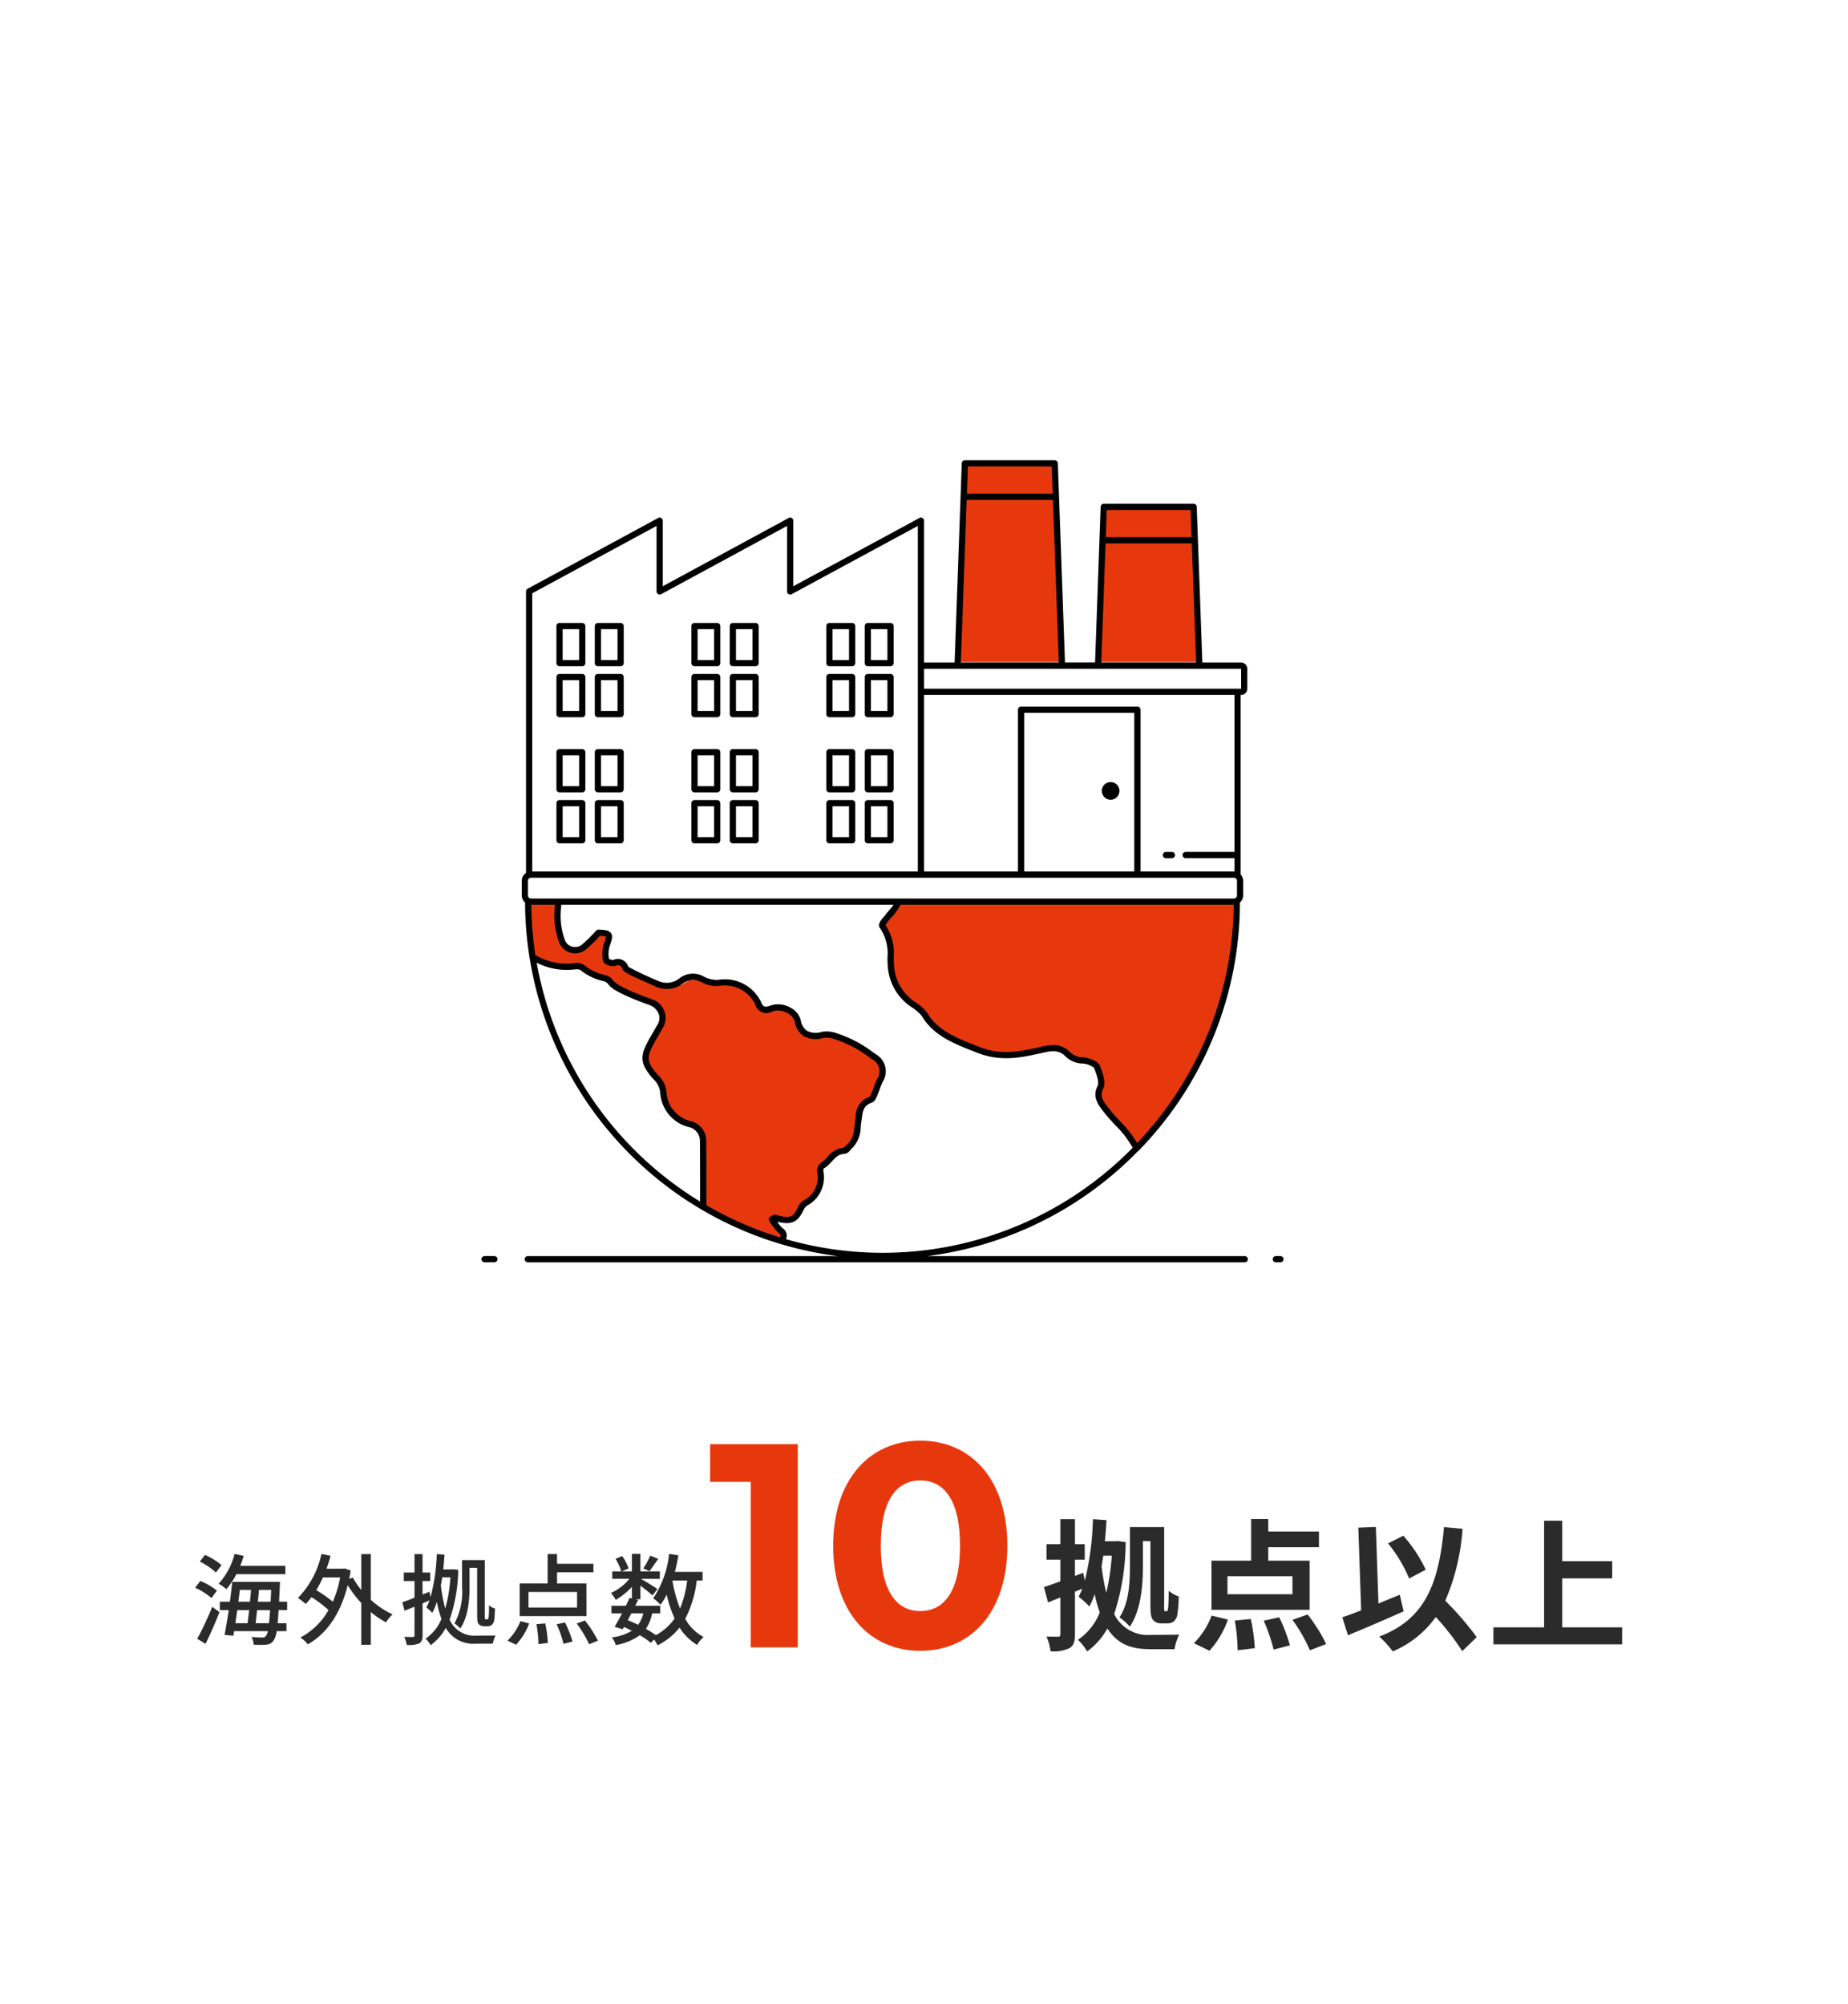 <svg xmlns="http://www.w3.org/2000/svg" width="261" height="283" viewBox="0 0 261 283">
  <g id="data_img_05_02" transform="translate(-879 -1198)">
    <g transform="translate(0 0.277)">
      <g transform="translate(32 41.881)">
        <g transform="translate(23 411.066)">
          <path d="M13.3-8.9V-10.08H6.93c.182-.462.35-.924.49-1.4l-1.288-.28A9.987,9.987,0,0,1,3.878-7.546a7.7,7.7,0,0,1,1.106.756A11.3,11.3,0,0,0,6.384-8.9ZM4.284-10.178A9.127,9.127,0,0,0,1.946-11.62l-.728.938A9.955,9.955,0,0,1,3.5-9.142ZM3.64-6.58A9.364,9.364,0,0,0,1.288-7.938L.56-6.986A9.648,9.648,0,0,1,2.87-5.53ZM2.03.938C2.688-.392,3.43-2.072,4-3.556L2.968-4.284A40.888,40.888,0,0,1,.854.224ZM9.1-1.974c.07-.546.14-1.176.21-1.848h1.834c-.042.742-.1,1.358-.154,1.848ZM8.19-3.822c-.084.658-.154,1.3-.224,1.848H6.244c.084-.588.182-1.2.266-1.848Zm.266-2.856c-.042.532-.1,1.092-.154,1.666H6.664c.07-.56.14-1.12.21-1.666Zm.966,1.666c.056-.56.112-1.134.154-1.666H11.3c-.028.6-.056,1.162-.084,1.666Zm4.13,1.19v-1.19H12.418c.028-.658.07-1.4.1-2.226.014-.154.028-.574.028-.574H5.8c-.084.854-.2,1.82-.336,2.8H4.046v1.19h1.26c-.2,1.316-.406,2.562-.588,3.5L5.964-.21l.112-.644h4.746a1.752,1.752,0,0,1-.266.686.551.551,0,0,1-.5.21c-.28,0-.868-.014-1.54-.07A2.587,2.587,0,0,1,8.834,1.05a10.467,10.467,0,0,0,1.764,0A1.282,1.282,0,0,0,11.62.5a3.085,3.085,0,0,0,.448-1.358h1.386v-1.12H12.208c.056-.518.1-1.12.14-1.848Zm7.49-4.62a15.424,15.424,0,0,1-1.036,3.43A19.572,19.572,0,0,0,17.668-6.65a14.356,14.356,0,0,0,.938-1.792Zm4.326-3.29H24.024v5.054a11.174,11.174,0,0,1-1.2-1.75l-.5.2c.07-.378.14-.784.21-1.19l-.868-.294-.238.042H19.11a18.394,18.394,0,0,0,.574-1.82L18.4-11.76a12.711,12.711,0,0,1-3.318,6.216,9.836,9.836,0,0,1,1.092.854A11.453,11.453,0,0,0,17-5.656,17.689,17.689,0,0,1,19.4-3.836,9.784,9.784,0,0,1,15.428.042a4.589,4.589,0,0,1,1.05.966C19.04-.448,21.07-3.164,22.106-7.35a15.76,15.76,0,0,0,1.918,2.52V1.064h1.344v-4.62A11.676,11.676,0,0,0,27.524-2.1a4.811,4.811,0,0,1,.924-1.12,12.212,12.212,0,0,1-3.08-2.058ZM39.312-9.8H40.39v6.482c0,1.05.056,1.288.238,1.5a1.054,1.054,0,0,0,.714.266h.518a.868.868,0,0,0,.588-.182.993.993,0,0,0,.336-.6c.056-.294.1-1.078.126-1.722a2.11,2.11,0,0,1-.84-.448c0,.7-.014,1.26-.042,1.512a1.4,1.4,0,0,1-.084.406.188.188,0,0,1-.168.07h-.154c-.07,0-.1-.014-.126-.07a3.1,3.1,0,0,1-.028-.658v-7.644H38.262v3.836a9.414,9.414,0,0,1-1.078,5.11A3.913,3.913,0,0,1,38-1.232c1.12-1.6,1.316-4.046,1.316-5.824Zm-2.7,1.344a20.383,20.383,0,0,1-.728,4.4,20.63,20.63,0,0,1-.616-3.262c.07-.364.126-.742.182-1.134ZM37.044-9.6l-.2.028H35.6c.07-.672.126-1.372.182-2.072l-1.092-.1A26.816,26.816,0,0,1,33.81-5.67l-.168-.742-.966.378v-1.9h1.078v-1.2H32.676v-2.6H31.542v2.6H30.03v1.2h1.512v2.352c-.644.266-1.246.49-1.722.644l.322,1.2,1.4-.574V-.28c0,.2-.07.252-.238.252-.14,0-.672,0-1.2-.014a5.508,5.508,0,0,1,.35,1.134,3.915,3.915,0,0,0,1.736-.21c.364-.21.49-.546.49-1.162V-4.774l.98-.42a7.3,7.3,0,0,1-.448.994,5.6,5.6,0,0,1,.84.77,8.781,8.781,0,0,0,.644-1.554A14.839,14.839,0,0,0,35.35-2.59,6.145,6.145,0,0,1,33.1.21a3.856,3.856,0,0,1,.728.91,7.226,7.226,0,0,0,2.128-2.436A4.437,4.437,0,0,0,40.25.91H42.6A4.8,4.8,0,0,1,42.98-.238c-.448.014-2.268.014-2.66.014A3.806,3.806,0,0,1,36.5-2.478a22.491,22.491,0,0,0,1.218-7.028ZM54.5-4.186h-6.86v-2.2H54.5Zm1.33-3.4H51.674V-9.17h5.138v-1.2H51.674v-1.372h-1.33v4.158H46.4v4.606h9.436ZM45.878,1.064a8.832,8.832,0,0,0,1.862-3.01l-1.232-.322A8.057,8.057,0,0,1,44.674.49Zm2.884-2.9A18.329,18.329,0,0,1,49.056.98L50.372.812a16.637,16.637,0,0,0-.364-2.758Zm2.856.014A14.538,14.538,0,0,1,52.584.938L53.858.616a14.919,14.919,0,0,0-1.064-2.7Zm2.828-.112A15.622,15.622,0,0,1,56.2.994l1.246-.5a16.7,16.7,0,0,0-1.834-2.856Zm10.4-9.59a11.345,11.345,0,0,1-.994,1.806l.868.392c.35-.434.8-1.106,1.246-1.736Zm5.208,3.528a15.617,15.617,0,0,1-1.008,3.948A18.9,18.9,0,0,1,67.97-7.994Zm-6.2,4.634a4.377,4.377,0,0,1-.728,1.61c-.476-.238-.98-.448-1.47-.644.168-.308.336-.644.518-.966Zm8.372-4.634V-9.226H68.32c.2-.756.35-1.54.49-2.338l-1.316-.2a13.685,13.685,0,0,1-2.24,6.272,7.4,7.4,0,0,1,1.036.91,9.439,9.439,0,0,0,.868-1.428,16.891,16.891,0,0,0,1.12,3.36A7.437,7.437,0,0,1,65.632-.294a14.845,14.845,0,0,0-1.414-.882A5.725,5.725,0,0,0,65.1-3.36h1.148V-4.438H62.72c.14-.294.28-.574.406-.84l-.378-.084h.7V-7.28c.63.476,1.372,1.064,1.708,1.386l.7-.91c-.35-.252-1.708-1.092-2.338-1.442h2.674V-9.3H63.448V-11.76h-1.2V-9.3h-1.4l.924-.406a6.3,6.3,0,0,0-.9-1.75l-.938.392a6.916,6.916,0,0,1,.8,1.764h-1.26v1.05h2.422a6.947,6.947,0,0,1-2.618,2,5.152,5.152,0,0,1,.686.98A9.955,9.955,0,0,0,62.244-7.1v1.624l-.336-.07c-.154.35-.322.728-.518,1.106H59.36V-3.36h1.5c-.378.7-.742,1.372-1.05,1.89l1.134.35.182-.322c.378.168.742.35,1.106.532A6.838,6.838,0,0,1,59.4.028a2.739,2.739,0,0,1,.56,1.078,7.992,7.992,0,0,0,3.4-1.386A10.226,10.226,0,0,1,64.918.8L65.38.322a6.292,6.292,0,0,1,.49.826,9.1,9.1,0,0,0,3.108-2.506,7.532,7.532,0,0,0,2.478,2.45,4.759,4.759,0,0,1,.91-1.12,6.561,6.561,0,0,1-2.59-2.548A15.859,15.859,0,0,0,71.4-7.994Z" transform="translate(851 976)" fill="#2b2b2b"/>
        </g>
        <path d="M14.42-13.82h1.06v8.9c0,1.56.12,1.94.4,2.28A1.536,1.536,0,0,0,17-2.2h.82a1.471,1.471,0,0,0,.96-.28,1.625,1.625,0,0,0,.5-.96A18.428,18.428,0,0,0,19.48-6a4.676,4.676,0,0,1-1.42-.8c0,1.02-.04,1.8-.06,2.18a2.38,2.38,0,0,1-.1.6.175.175,0,0,1-.18.1h-.14a.128.128,0,0,1-.14-.1,4.411,4.411,0,0,1-.02-.86V-15.8H12.58v5.58c0,2.24-.12,5.16-1.48,7.18a6.883,6.883,0,0,1,1.46,1.3c1.6-2.3,1.86-5.92,1.86-8.48Zm-4.4,2.06a31.231,31.231,0,0,1-.78,5.24,32.639,32.639,0,0,1-.66-3.72c.08-.5.16-1,.24-1.52Zm.78-2.08-.34.04H9.04c.1-.98.18-1.98.24-2.98l-1.92-.14A40.776,40.776,0,0,1,6.22-8.24l-.24-1.1L4.82-8.9v-2.3H6.2v-2.18H4.82v-3.54H2.76v3.54H.8v2.18H2.76v3.06c-.86.32-1.66.6-2.32.82l.58,2.16,1.74-.7v5.2c0,.26-.08.34-.32.34-.22,0-.94,0-1.64-.02a7.755,7.755,0,0,1,.58,2.08A5.14,5.14,0,0,0,4.04,1.3c.58-.34.78-.92.78-1.96V-6.68L5.86-7.1c-.16.4-.34.78-.52,1.14A11.37,11.37,0,0,1,6.86-4.58,11.669,11.669,0,0,0,7.6-6.32a24.429,24.429,0,0,0,.72,2.58A8.323,8.323,0,0,1,5.24.12a7.459,7.459,0,0,1,1.3,1.64A9.985,9.985,0,0,0,9.4-1.48c1.5,2.32,3.5,2.92,6.02,2.92h3.46a7.734,7.734,0,0,1,.66-2.06c-.76.04-3.32.04-3.98.04a5.269,5.269,0,0,1-5.2-2.94,33.027,33.027,0,0,0,1.62-10.16ZM35.54-6.32H26.36V-8.86h9.18Zm2.42-4.74H32.12v-1.9h7.16v-2.22H32.12v-1.76H29.7v5.88H24.1v6.94H37.96ZM23.82,1.66a12.772,12.772,0,0,0,2.6-4.4l-2.3-.56A11.014,11.014,0,0,1,21.62.6ZM27.4-2.6a28.628,28.628,0,0,1,.4,4.2l2.42-.3a26.794,26.794,0,0,0-.56-4.12Zm4.08.02a24.783,24.783,0,0,1,1.4,4.08l2.3-.6a21.708,21.708,0,0,0-1.52-3.96Zm4.06-.12A22.116,22.116,0,0,1,38,1.6L40.3.72a23.373,23.373,0,0,0-2.62-4.18ZM54.36-9.78a20.392,20.392,0,0,0-3.16-4.8L49.04-13.5a20.382,20.382,0,0,1,2.98,4.96ZM50.7-6.24c-1,.4-2.02.82-3.02,1.24l-.36-10.82-2.48.1.4,11.68c-1,.4-1.9.72-2.66.98l.8,2.54c2.26-.94,5.22-2.2,7.86-3.38ZM61.56-.26A43.62,43.62,0,0,0,57.12-5.4a30.914,30.914,0,0,0,2.44-10.16l-2.62-.24C56.2-7.58,54.14-2.74,47.8-.34a13.983,13.983,0,0,1,1.9,2.1A14.28,14.28,0,0,0,55.78-3.1a35.041,35.041,0,0,1,3.74,4.82ZM73.64-1.64V-8.56H80.7v-2.42H73.64V-16.7H71.08V-1.64H63.92V.76H82.1v-2.4Z" transform="translate(994 1387.315)" fill="#2b2b2b"/>
        <path d="M.287-28.7v5.33h5.74V0h6.642V-28.7ZM29.971.492c7.093,0,12.3-5.371,12.3-14.842s-5.207-14.842-12.3-14.842c-7.052,0-12.3,5.371-12.3,14.842S22.919.492,29.971.492Zm0-5.617c-3.28,0-5.576-2.706-5.576-9.225s2.3-9.225,5.576-9.225c3.321,0,5.617,2.706,5.617,9.225S33.292-5.125,29.971-5.125Z" transform="translate(947 1388.5)" fill="#e7380d"/>
      </g>
      <path d="M21297.791,581.562v5.35l.506,2.067.762.358,1.193.465,2.066.441H21305l2.307,1.3,1.465.6,1.686,1.145,3.906,1.759,1.654,1.091.584.879v1.328l-1.35,2.22-.889,2.184v1.69l.889.972,1.35,1.209v1.537l1.268,2.787,2.4,1.516,1.672.8.371.963v9.937l3.533,2.015,3.58,1.658,3.625,1.079.746-1.079-1.338-1.232v-.779h.592s2.021.434,2.408-.371.572-1.29.572-1.29l1.389-1.1a2.772,2.772,0,0,0,.836-1.016c.143-.483.674-2.534.674-2.534s-.473-.7,0-.972.99-1.089,1.611-1.347,2.184-1.018,2.184-1.018l.512-.892.855-2.814v-2.025l1.133-1.2.758-.317.852-2.295.637-1.535-.637-1.927-1.609-1.09-2.5-1.5-2.184-.459h-3.121l-1.961-1.761-.549-1.328-.746-.458-1.113-.421-2.723.421-.486-1.511-1.684-1.759-1.324-.489h-2.5l-2.023-.656h-2.043l-1.033.656-2.639.489-2.238-1.145-2.088-1.174-1.361-.723-.979-.905h-1.562l.4-2.838-.4-.859h-1.066l-1.258,1.8h-2.7l-1.023-.939-.9-3.26V581.1Z" transform="translate(-20344 744)" fill="#e7380d"/>
      <path d="M21349.908,581.1h47.7V584l-.373,4.647-1.7,6.977-1.109,2.934-1.471,3.981-2.166,3.637-1.621,2.708-1.281,1.909-1.705,2.092-2.234,2.525-.357.576-1.791-2.6-1.947-2.222s-1.35-1.062-1.512-1.844a13.555,13.555,0,0,1,0-2.63l-.57-2.4s.281-.248-.736-.473-2.713-.811-2.713-.811l-1.6-1.25h-1.23l-2.039.412-2.764.838h-2.723l-2.25-.838-1.7-.412-3.422-1.554-1.346-1.649-1.092-.954-1.381-1.42-1.707-1.359-1.516-2.089-.469-1.234-.543-2.269V587.1l-.7-2.389V584l1.713-2.131Z" transform="translate(-20344 744)" fill="#e7380d"/>
      <path d="M21358.254,547.238l1.156-28.354h12.76l.883,28.354Z" transform="translate(-20344 744)" fill="#e7380d"/>
      <path d="M21359.537,540.525l.387-21.641h12.246l1.43,21.641Z" transform="translate(-20325 750.713)" fill="#e7380d"/>
      <g id="Global_Industry" transform="translate(945 1260.723)">
        <g transform="translate(2 2)">
          <path d="M3.824,130H2.439a.439.439,0,0,0,0,.878H3.824a.439.439,0,0,0,0-.878Z" transform="translate(-2 -17.601)"/>
          <path d="M110.591,114.4H65.766A50.357,50.357,0,0,0,95.5,99.588a.43.43,0,0,0,.1-.071,50.21,50.21,0,0,0,14.308-35.064,1.309,1.309,0,0,0,.457-.99V61.4a1.309,1.309,0,0,0-.355-.893V35.145h.062a.879.879,0,0,0,.878-.878V31.454a.879.879,0,0,0-.878-.878H104.6L103.808,8.57a.447.447,0,0,0-.448-.424H90.68a.442.442,0,0,0-.443.424l-.788,22H85.2L84.191,2.424A.439.439,0,0,0,83.752,2H71.063a.439.439,0,0,0-.439.424L69.612,30.576H65.295V10.54a.439.439,0,0,0-.648-.386L46.83,19.795V10.54a.439.439,0,0,0-.648-.386l-17.787,9.64V10.54a.439.439,0,0,0-.648-.386L9.311,20.146a.438.438,0,0,0-.23.386V60.294a1.315,1.315,0,0,0-.6,1.1v2.065a1.309,1.309,0,0,0,.465,1A50.552,50.552,0,0,0,53.1,114.4H9.332a.439.439,0,0,0,0,.878H110.591a.439.439,0,0,0,0-.878Zm-64.8-2.391a1.227,1.227,0,0,0-.506-1.572,3.933,3.933,0,0,1-.715-.885c2.008.485,2.876.093,3.717-1.676a1.4,1.4,0,0,1,.534-.626,4.524,4.524,0,0,0,2.265-4.8.9.9,0,0,1,.055-.432c1.161-.646,1.54-1.948,2.792-2.043a1.172,1.172,0,0,0,.93-.525c.045-.05.088-.1.1-.115a4.284,4.284,0,0,0,1.389-3.211c.025-.226.05-.454.082-.669.033-.189.058-.382.082-.574.123-.971.221-1.738,1.418-2.164.413-.152.6-.619.769-1.031l.076-.186c.243-.542.406-1.2.671-1.7a2.772,2.772,0,0,0-.694-3.734h0l-.653-.439a17.307,17.307,0,0,0-5.616-2.844,4.339,4.339,0,0,0-1.574-.065,2.815,2.815,0,0,1-2.141-.125,2.241,2.241,0,0,1-.888-1.5,2.8,2.8,0,0,0-1.466-1.787,3.5,3.5,0,0,0-2.857-.277c-.808.318-1.044.105-1.294-.53A5.666,5.666,0,0,0,36.138,75.4a4.117,4.117,0,0,1-1.926-.463,3.083,3.083,0,0,0-3.478.244,2.85,2.85,0,0,1-2.941.374,43.584,43.584,0,0,1-4.272-2.015,1.524,1.524,0,0,0-2.143-.948,1.346,1.346,0,0,1-.579-.171,3.8,3.8,0,0,1,.123-1.894c.291-.8.448-1.319.169-1.728s-.89-.472-1.777-.5a.493.493,0,0,0-.321.127,20.625,20.625,0,0,1-1.917,1.9,1.534,1.534,0,0,1-2.511-.575,10.093,10.093,0,0,1-.488-4.974h46.9a5.682,5.682,0,0,1-.582.759c-.187.21-.374.423-.533.641-.067.087-.147.18-.231.278-.409.479-.969,1.135-.533,1.658a6.326,6.326,0,0,1,1.034,4.076,15.271,15.271,0,0,0,.065,1.54A7.468,7.468,0,0,0,63.627,79.3,5.883,5.883,0,0,1,65,80.52c1.593,2.717,4.5,3.864,7.316,4.974l.268.105c3.431,1.4,6.247.791,8.97.2l.348-.077c1.136-.262,2.308-.536,3.268.376a3.579,3.579,0,0,0,2.573,1.111L88,87.24a3.118,3.118,0,0,1,1.3.566l.041.108c.313.819.741,1.941.447,2.5-.776,1.574.131,2.7,1.183,4,.43.527.91,1.041,1.374,1.538A13.613,13.613,0,0,1,94.755,99.1,49.417,49.417,0,0,1,45.786,112.008Zm-11.235-4.795q.006-4.581-.025-9.148a2.85,2.85,0,0,0-2.28-2.748,4.471,4.471,0,0,1-3.316-3.892A3.9,3.9,0,0,0,28,89.106c-2.267-2.344-1.9-2.966-.16-5.956l.14-.24c.115-.211.259-.458.466-.816a2.776,2.776,0,0,0-1.685-4c-4.011-1.435-5.065-2.236-5.336-2.585a2.092,2.092,0,0,0-1.169-.8,6.944,6.944,0,0,1-3.013-1.458,2.15,2.15,0,0,0-1.432-.21A8.728,8.728,0,0,1,10.4,71.884,51.588,51.588,0,0,1,9.825,64.9c0-.04,0-.08,0-.12h3.36a10.811,10.811,0,0,0,.564,5.286,2.408,2.408,0,0,0,3.865.96,16.929,16.929,0,0,0,1.869-1.845,3.875,3.875,0,0,1,.877.087,3.408,3.408,0,0,1-.251.932,4.678,4.678,0,0,0-.164,2.423.676.676,0,0,0,.352.509,1.922,1.922,0,0,0,1.363.284c.623-.237.831-.045,1.047.438.144.421.823.768,3.448,1.925.43.19.865.382,1.279.569a3.757,3.757,0,0,0,3.9-.525,2.3,2.3,0,0,1,2.513-.1,4.792,4.792,0,0,0,2.4.538,4.8,4.8,0,0,1,5.2,2.567,1.624,1.624,0,0,0,2.422,1.021,2.636,2.636,0,0,1,2.121.226,1.963,1.963,0,0,1,1.032,1.206,3.065,3.065,0,0,0,1.28,2.058,3.57,3.57,0,0,0,2.778.242,3.5,3.5,0,0,1,1.207.061,16.6,16.6,0,0,1,5.319,2.716l.658.442a1.917,1.917,0,0,1,.409,2.585,7.473,7.473,0,0,0-.437,1.065c-.216.616-.2.533-.352.9a2.732,2.732,0,0,1-.255.534,2.932,2.932,0,0,0-1.99,2.879c-.022.178-.045.357-.077.542-.2,1.318-.1,2.476-1.192,3.37-.057.057-.113.119-.171.184s-.19.214-.273.231a3.272,3.272,0,0,0-2.291,1.328,3.931,3.931,0,0,1-.942.831,1.383,1.383,0,0,0-.475,1.36,3.606,3.606,0,0,1-1.861,3.879,2.235,2.235,0,0,0-.879,1.019c-.653,1.374-1.088,1.568-2.687,1.185a2.343,2.343,0,0,0-.49-.146.456.456,0,0,0-.335.064c-.1.067-.253.128-.413.234a.44.44,0,0,0-.1.632,8.694,8.694,0,0,0,1.273,1.628c.365.3.375.411.207.649A49.663,49.663,0,0,1,34.551,107.213ZM94.987,60.081H79.441V37.669H94.987Zm14.081.881a.439.439,0,0,1,.426.436v2.065a.44.44,0,0,1-.439.439H9.795a.44.44,0,0,1-.439-.439V61.4a.44.44,0,0,1,.439-.439ZM90.159,87.6l-.025-.056c-.163-.668-1.6-1.107-2.008-1.174l-.282-.033a2.775,2.775,0,0,1-2.053-.863,3.122,3.122,0,0,0-2.253-.883,8.113,8.113,0,0,0-1.831.276l-.335.074c-2.711.587-5.274,1.14-8.458-.159l-.272-.107c-2.8-1.1-5.44-2.146-6.889-4.617a6.427,6.427,0,0,0-1.613-1.475,6.641,6.641,0,0,1-3.061-4.936,14.375,14.375,0,0,1-.061-1.464,7.177,7.177,0,0,0-1.17-4.537,7.036,7.036,0,0,1,.724-.941,8.8,8.8,0,0,0,1.412-1.927h47.045A49.44,49.44,0,0,1,95.4,98.424a15.63,15.63,0,0,0-2.417-3.063c-.454-.487-.924-.99-1.334-1.493-1.084-1.344-1.582-2.036-1.081-3.052C91.042,89.911,90.553,88.63,90.159,87.6Zm18.98-30.28h-6.89a.439.439,0,1,0,0,.878h6.89v1.884l-13.274,0V37.23a.439.439,0,0,0-.439-.439H79a.439.439,0,0,0-.439.439V60.081H65.295V35.145h43.844ZM91.1,9.026h11.833l.139,3.841H90.966Zm-.17,4.719h12.182l.606,16.831H90.328ZM71.489,2.879H83.326l.139,3.841H71.351ZM71.317,7.6H83.5l.826,22.978H70.491Zm38.761,23.856v2.813H65.295V31.454ZM9.959,20.793l17.557-9.515v9.254a.439.439,0,0,0,.648.386l17.787-9.64v9.254a.439.439,0,0,0,.648.386l17.816-9.64v48.8H9.959Zm.627,52.173a9.38,9.38,0,0,0,5.33.952,2.018,2.018,0,0,1,.8.042A7.74,7.74,0,0,0,20.1,75.58a1.281,1.281,0,0,1,.627.47c.219.282.884,1.14,5.736,2.874a2.179,2.179,0,0,1,1.347,1.25,1.741,1.741,0,0,1-.13,1.486c-.191.332-.351.607-.467.817l-.134.23c-1.779,3.047-2.444,4.187.295,7.017a3.08,3.08,0,0,1,.678,1.791,5.332,5.332,0,0,0,3.935,4.643,2,2,0,0,1,1.656,1.9q.028,4.317.022,8.636A49.742,49.742,0,0,1,10.587,72.966Z" transform="translate(-2.789 -2)"/>
          <path d="M130.349,130H129.7a.439.439,0,0,0,0,.878h.647a.439.439,0,0,0,0-.878Z" transform="translate(-17.511 -17.601)"/>
          <path d="M23.874,28.172H20.667a.439.439,0,0,0-.439.439v5.234a.439.439,0,0,0,.439.439h3.207a.439.439,0,0,0,.439-.439V28.611A.439.439,0,0,0,23.874,28.172Zm-.439,5.234H21.106V29.05h2.329Z" transform="translate(-4.222 -5.19)"/>
          <path d="M17.7,28.172H14.495a.439.439,0,0,0-.439.439v5.234a.439.439,0,0,0,.439.439H17.7a.439.439,0,0,0,.439-.439V28.611A.439.439,0,0,0,17.7,28.172Zm-.439,5.234H14.934V29.05h2.329Z" transform="translate(-3.469 -5.19)"/>
          <path d="M45.579,28.172H42.372a.439.439,0,0,0-.439.439v5.234a.439.439,0,0,0,.439.439h3.207a.439.439,0,0,0,.439-.439V28.611A.439.439,0,0,0,45.579,28.172Zm-.439,5.234H42.811V29.05H45.14Z" transform="translate(-6.867 -5.19)"/>
          <path d="M39.407,28.172H36.2a.439.439,0,0,0-.439.439v5.234a.439.439,0,0,0,.439.439h3.207a.439.439,0,0,0,.439-.439V28.611A.439.439,0,0,0,39.407,28.172Zm-.439,5.234H36.639V29.05h2.329Z" transform="translate(-6.115 -5.19)"/>
          <path d="M67.283,28.172H64.077a.439.439,0,0,0-.439.439v5.234a.439.439,0,0,0,.439.439h3.206a.439.439,0,0,0,.439-.439V28.611A.439.439,0,0,0,67.283,28.172Zm-.439,5.234H64.516V29.05h2.328Z" transform="translate(-9.512 -5.19)"/>
          <path d="M61.111,28.172H57.9a.439.439,0,0,0-.439.439v5.234a.439.439,0,0,0,.439.439h3.207a.439.439,0,0,0,.439-.439V28.611A.439.439,0,0,0,61.111,28.172Zm-.439,5.234H58.343V29.05h2.329Z" transform="translate(-8.76 -5.19)"/>
          <path d="M23.874,36.372H20.667a.439.439,0,0,0-.439.439v5.234a.439.439,0,0,0,.439.439h3.207a.439.439,0,0,0,.439-.439V36.811A.439.439,0,0,0,23.874,36.372Zm-.439,5.234H21.106V37.25h2.329Z" transform="translate(-4.222 -6.189)"/>
          <path d="M17.7,36.372H14.495a.439.439,0,0,0-.439.439v5.234a.439.439,0,0,0,.439.439H17.7a.439.439,0,0,0,.439-.439V36.811A.439.439,0,0,0,17.7,36.372Zm-.439,5.234H14.934V37.25h2.329Z" transform="translate(-3.469 -6.189)"/>
          <path d="M45.579,36.372H42.372a.439.439,0,0,0-.439.439v5.234a.439.439,0,0,0,.439.439h3.207a.439.439,0,0,0,.439-.439V36.811A.439.439,0,0,0,45.579,36.372Zm-.439,5.234H42.811V37.25H45.14Z" transform="translate(-6.867 -6.189)"/>
          <path d="M39.407,36.372H36.2a.439.439,0,0,0-.439.439v5.234a.439.439,0,0,0,.439.439h3.207a.439.439,0,0,0,.439-.439V36.811A.439.439,0,0,0,39.407,36.372Zm-.439,5.234H36.639V37.25h2.329Z" transform="translate(-6.115 -6.189)"/>
          <path d="M67.283,36.372H64.077a.439.439,0,0,0-.439.439v5.234a.439.439,0,0,0,.439.439h3.206a.439.439,0,0,0,.439-.439V36.811A.439.439,0,0,0,67.283,36.372Zm-.439,5.234H64.516V37.25h2.328Z" transform="translate(-9.512 -6.189)"/>
          <path d="M61.111,36.372H57.9a.439.439,0,0,0-.439.439v5.234a.439.439,0,0,0,.439.439h3.207a.439.439,0,0,0,.439-.439V36.811A.439.439,0,0,0,61.111,36.372Zm-.439,5.234H58.343V37.25h2.329Z" transform="translate(-8.76 -6.189)"/>
          <path d="M23.874,48.459H20.667a.439.439,0,0,0-.439.439v5.234a.439.439,0,0,0,.439.439h3.207a.439.439,0,0,0,.439-.439V48.9A.439.439,0,0,0,23.874,48.459Zm-.439,5.234H21.106V49.337h2.329Z" transform="translate(-4.222 -7.662)"/>
          <path d="M17.7,48.459H14.495a.439.439,0,0,0-.439.439v5.234a.439.439,0,0,0,.439.439H17.7a.439.439,0,0,0,.439-.439V48.9A.439.439,0,0,0,17.7,48.459Zm-.439,5.234H14.934V49.337h2.329Z" transform="translate(-3.469 -7.662)"/>
          <path d="M45.579,48.459H42.372a.439.439,0,0,0-.439.439v5.234a.439.439,0,0,0,.439.439h3.207a.439.439,0,0,0,.439-.439V48.9A.439.439,0,0,0,45.579,48.459Zm-.439,5.234H42.811V49.337H45.14Z" transform="translate(-6.867 -7.662)"/>
          <path d="M39.407,48.459H36.2a.439.439,0,0,0-.439.439v5.234a.439.439,0,0,0,.439.439h3.207a.439.439,0,0,0,.439-.439V48.9A.439.439,0,0,0,39.407,48.459Zm-.439,5.234H36.639V49.337h2.329Z" transform="translate(-6.115 -7.662)"/>
          <path d="M67.283,48.459H64.077a.439.439,0,0,0-.439.439v5.234a.439.439,0,0,0,.439.439h3.206a.439.439,0,0,0,.439-.439V48.9A.439.439,0,0,0,67.283,48.459Zm-.439,5.234H64.516V49.337h2.328Z" transform="translate(-9.512 -7.662)"/>
          <path d="M61.111,48.459H57.9a.439.439,0,0,0-.439.439v5.234a.439.439,0,0,0,.439.439h3.207a.439.439,0,0,0,.439-.439V48.9A.439.439,0,0,0,61.111,48.459Zm-.439,5.234H58.343V49.337h2.329Z" transform="translate(-8.76 -7.662)"/>
          <path d="M23.874,56.659H20.667a.439.439,0,0,0-.439.439v5.234a.439.439,0,0,0,.439.439h3.207a.439.439,0,0,0,.439-.439V57.1A.439.439,0,0,0,23.874,56.659Zm-.439,5.234H21.106V57.537h2.329Z" transform="translate(-4.222 -8.662)"/>
          <path d="M17.7,56.659H14.495a.439.439,0,0,0-.439.439v5.234a.439.439,0,0,0,.439.439H17.7a.439.439,0,0,0,.439-.439V57.1A.439.439,0,0,0,17.7,56.659Zm-.439,5.234H14.934V57.537h2.329Z" transform="translate(-3.469 -8.662)"/>
          <path d="M45.579,56.659H42.372a.439.439,0,0,0-.439.439v5.234a.439.439,0,0,0,.439.439h3.207a.439.439,0,0,0,.439-.439V57.1A.439.439,0,0,0,45.579,56.659Zm-.439,5.234H42.811V57.537H45.14Z" transform="translate(-6.867 -8.662)"/>
          <path d="M39.407,56.659H36.2a.439.439,0,0,0-.439.439v5.234a.439.439,0,0,0,.439.439h3.207a.439.439,0,0,0,.439-.439V57.1A.439.439,0,0,0,39.407,56.659Zm-.439,5.234H36.639V57.537h2.329Z" transform="translate(-6.115 -8.662)"/>
          <path d="M67.283,56.659H64.077a.439.439,0,0,0-.439.439v5.234a.439.439,0,0,0,.439.439h3.206a.439.439,0,0,0,.439-.439V57.1A.439.439,0,0,0,67.283,56.659Zm-.439,5.234H64.516V57.537h2.328Z" transform="translate(-9.512 -8.662)"/>
          <path d="M61.111,56.659H57.9a.439.439,0,0,0-.439.439v5.234a.439.439,0,0,0,.439.439h3.207a.439.439,0,0,0,.439-.439V57.1A.439.439,0,0,0,61.111,56.659Zm-.439,5.234H58.343V57.537h2.329Z" transform="translate(-8.76 -8.662)"/>
          <path d="M103.025,56.261A1.247,1.247,0,0,0,104.26,55a1.226,1.226,0,0,0-1.235-1.235A1.247,1.247,0,0,0,101.766,55,1.267,1.267,0,0,0,103.025,56.261Z" transform="translate(-14.16 -8.309)"/>
          <path d="M112.026,65.878h.851a.439.439,0,0,0,0-.878h-.851a.439.439,0,1,0,0,.878Z" transform="translate(-15.357 -9.678)"/>
        </g>
      </g>
    </g>
    <rect width="261" height="283" transform="translate(879 1198)" fill="none"/>
  </g>
</svg>
